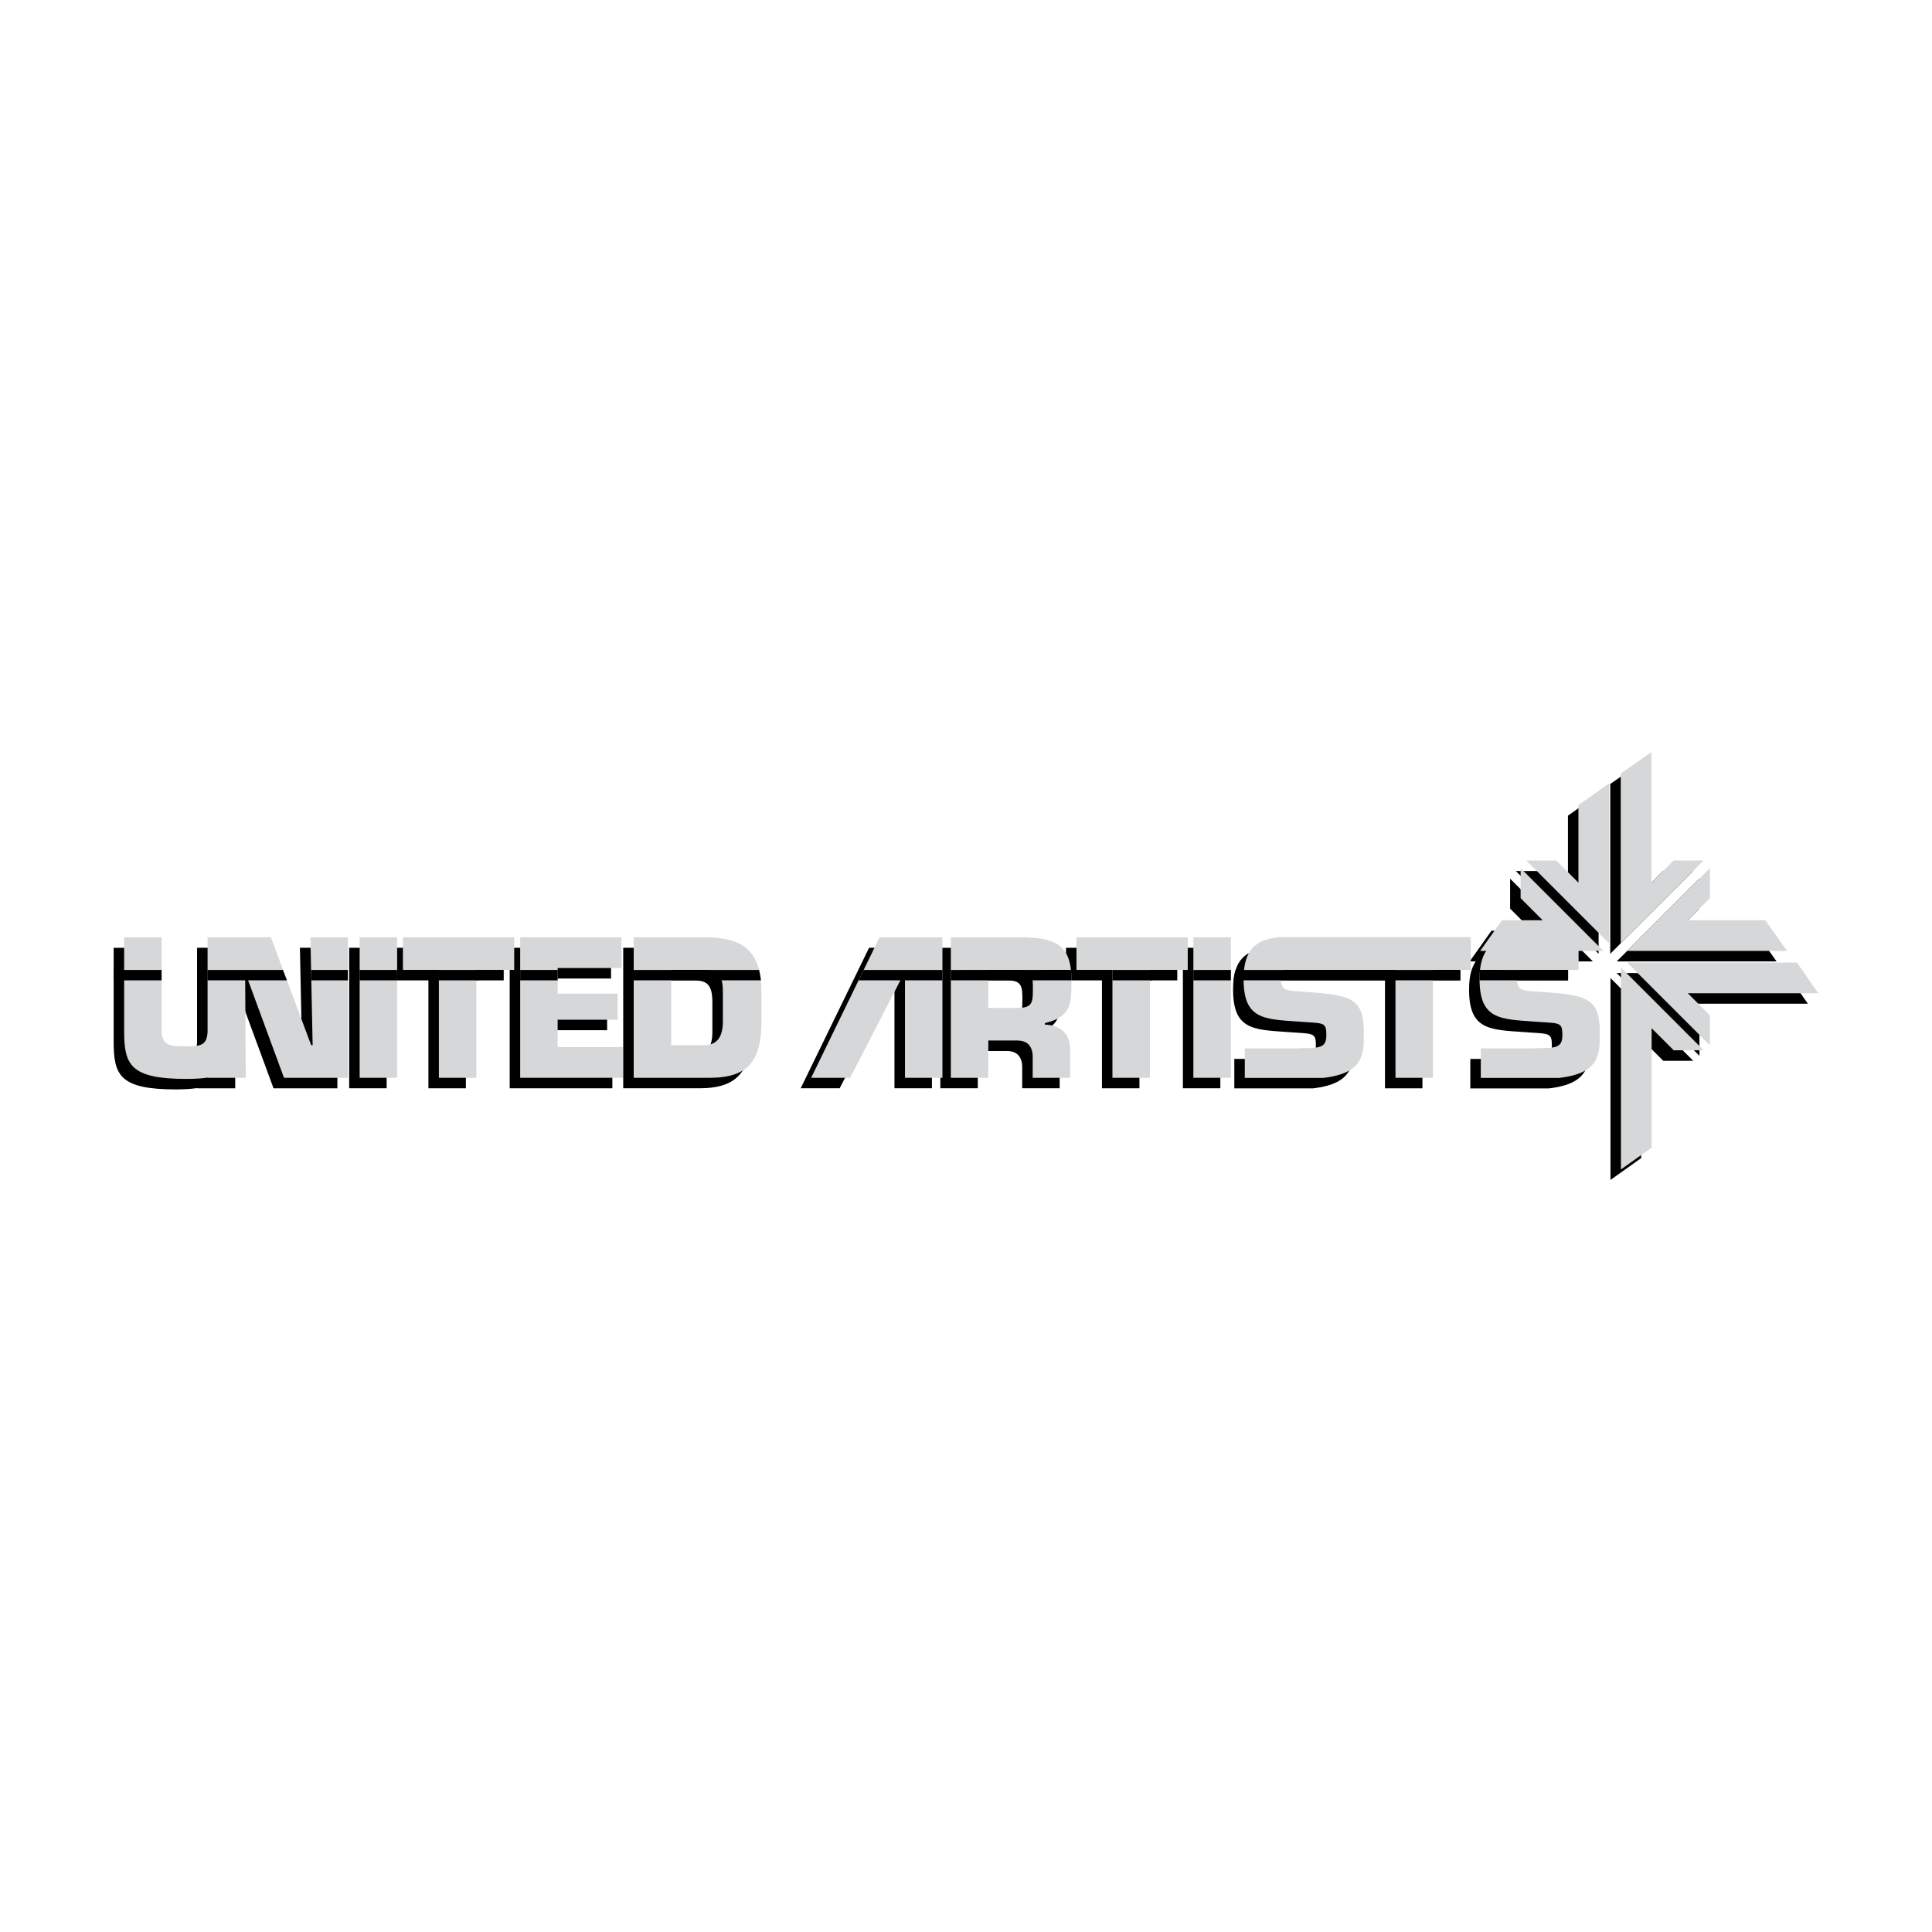 <?xml version="1.0" encoding="utf-8"?>
<!-- Generator: Adobe Illustrator 13.0.0, SVG Export Plug-In . SVG Version: 6.00 Build 14948)  -->
<!DOCTYPE svg PUBLIC "-//W3C//DTD SVG 1.0//EN" "http://www.w3.org/TR/2001/REC-SVG-20010904/DTD/svg10.dtd">
<svg version="1.0" id="Layer_1" xmlns="http://www.w3.org/2000/svg" xmlns:xlink="http://www.w3.org/1999/xlink" x="0px" y="0px"
	 width="192.756px" height="192.756px" viewBox="0 0 192.756 192.756" enable-background="new 0 0 192.756 192.756"
	 xml:space="preserve">
<g>
	<polygon fill-rule="evenodd" clip-rule="evenodd" fill="#FFFFFF" points="0,0 192.756,0 192.756,192.756 0,192.756 0,0 	"/>
	<path fill-rule="evenodd" clip-rule="evenodd" d="M29.922,94.56l0.226,10.766h-0.15L25.979,94.56h-6.317v9.444
		c-0.077,1.318-0.649,1.434-2.121,1.434c-1.568,0-2.465-0.018-2.465-1.607v-9.27h-3.737v9.346c0,3.363,0.597,4.783,6.203,4.783
		c0.795,0,1.498-0.041,2.121-0.131v0.02h3.808l-0.057-10.529l3.875,10.529h6.372V94.56H29.922L29.922,94.56z"/>
	<polygon fill-rule="evenodd" clip-rule="evenodd" points="34.837,94.56 38.575,94.56 38.575,108.576 34.837,108.576 34.837,94.56 	
		"/>
	<polygon fill-rule="evenodd" clip-rule="evenodd" points="46.481,108.578 42.743,108.578 42.743,97.812 39.154,97.812 
		39.154,94.56 50.255,94.56 50.255,97.812 46.481,97.812 46.481,108.578 	"/>
	<polygon fill-rule="evenodd" clip-rule="evenodd" points="54.59,100.188 60.572,100.188 60.572,102.783 54.59,102.783 
		54.59,105.512 61.095,105.512 61.095,108.578 50.853,108.578 50.853,94.56 60.964,94.56 60.964,97.627 54.59,97.627 54.59,100.188 
			"/>
	<path fill-rule="evenodd" clip-rule="evenodd" d="M65.916,97.812h3.271c1.309,0,1.887,0.373,1.887,2.188v2.934
		c0,1.477-0.505,2.393-1.887,2.393h-3.271V97.812L65.916,97.812z M62.178,108.578h7.606c3.907,0,5.14-1.812,5.14-5.645V100
		c0-3.981-1.737-5.44-5.644-5.44h-7.102V108.578L62.178,108.578z"/>
	<path fill-rule="evenodd" clip-rule="evenodd" d="M97.556,101.607v-3.795h2.897c1.233,0,1.55,0.355,1.55,1.607
		c0,1.588,0.057,2.188-1.55,2.188H97.556L97.556,101.607z M93.818,108.578h3.738v-3.721h2.897c1.121,0,1.568,0.711,1.532,1.758
		v1.963h3.738v-2.824c0-1.586-0.99-2.428-2.524-2.484v-0.148c2.655-0.617,2.655-1.982,2.655-4.318c0-3.495-1.589-4.186-4.822-4.243
		h-7.214V108.578L93.818,108.578z"/>
	<polygon fill-rule="evenodd" clip-rule="evenodd" points="113.682,108.578 109.943,108.578 109.943,97.812 106.355,97.812 
		106.355,94.56 117.457,94.56 117.457,97.812 113.682,97.812 113.682,108.578 	"/>
	<polygon fill-rule="evenodd" clip-rule="evenodd" points="118.017,94.56 121.754,94.56 121.754,108.576 118.017,108.576 
		118.017,94.56 	"/>
	<polygon fill-rule="evenodd" clip-rule="evenodd" points="89.566,94.56 86.707,94.56 79.885,108.578 83.772,108.578 89.241,97.965 
		89.241,108.578 92.979,108.578 92.979,94.56 89.566,94.56 	"/>
	<path fill-rule="evenodd" clip-rule="evenodd" d="M135.023,104.092c0-3.215-1.027-3.738-5.177-4.035l-1.552-0.113
		c-0.99-0.076-1.532-0.111-1.532-1.234c0-0.395,0.044-0.695,0.344-0.896h11.075v10.766h3.737V97.812h3.776v-3.266h-19.142
		c-2.226,0.25-3.528,1.135-3.528,4.182c0,4.018,2.018,4,5.475,4.242l0.823,0.057c1.756,0.111,1.963,0.094,1.963,1.307
		c0,1.178-0.58,1.289-2.337,1.289c-0.146,0-0.282,0-0.411-0.002v0.027h-5.39v0.002h-0.008c0.001,0.014,0.006,0.027,0.008,0.043
		v2.893h7.845C135.095,108.115,135.023,106.117,135.023,104.092L135.023,104.092z"/>
	<path fill-rule="evenodd" clip-rule="evenodd" d="M153.39,100.057l-1.551-0.113c-0.991-0.076-1.533-0.111-1.533-1.234
		c0-0.395,0.045-0.695,0.346-0.896h5.795v-3.266h-6.35c-2.227,0.25-3.528,1.135-3.528,4.182c0,4.018,2.018,4,5.477,4.242
		l0.821,0.057c1.756,0.111,1.963,0.094,1.963,1.307c0,1.178-0.58,1.289-2.337,1.289c-0.146,0-0.28,0-0.411-0.002v0.027h-5.389v0.002
		h-0.009c0.001,0.014,0.006,0.027,0.009,0.043v2.893h7.843c4.103-0.471,4.031-2.469,4.031-4.494
		C158.566,100.877,157.539,100.354,153.39,100.057L153.39,100.057z"/>
	<polygon fill-rule="evenodd" clip-rule="evenodd" points="160.655,78.22 160.655,95.161 168.913,86.904 165.922,86.904 
		163.715,89.109 163.715,76.084 160.655,78.22 	"/>
	<polygon fill-rule="evenodd" clip-rule="evenodd" points="156.434,81.38 156.434,89.109 154.229,86.904 151.237,86.904 
		159.494,95.161 159.494,79.207 156.434,81.38 	"/>
	<polygon fill-rule="evenodd" clip-rule="evenodd" points="178.236,97.083 161.296,97.083 169.553,105.338 169.553,102.35 
		167.347,100.143 180.373,100.143 178.236,97.083 	"/>
	<polygon fill-rule="evenodd" clip-rule="evenodd" points="175.077,92.861 167.347,92.861 169.553,90.654 169.553,87.665 
		161.296,95.921 177.249,95.921 175.077,92.861 	"/>
	<polygon fill-rule="evenodd" clip-rule="evenodd" points="148.802,92.861 152.87,92.861 150.664,90.654 150.664,87.665 
		158.921,95.921 146.63,95.921 148.802,92.861 	"/>
	<polygon fill-rule="evenodd" clip-rule="evenodd" points="163.737,115.547 163.737,103.631 165.943,105.836 168.934,105.836 
		160.678,97.58 160.678,117.719 163.737,115.547 	"/>
	<path fill-rule="evenodd" clip-rule="evenodd" fill="#D5D7D8" d="M30.969,93.515l0.224,10.764h-0.148l-4.018-10.764h-6.317v9.444
		c-0.077,1.316-0.651,1.432-2.12,1.432c-1.57,0-2.467-0.018-2.467-1.607v-9.268h-3.738v9.344c0,3.363,0.599,4.783,6.205,4.783
		c0.794,0,1.497-0.039,2.12-0.131v0.02h3.807l-0.058-10.529l3.876,10.529h6.372V93.515H30.969L30.969,93.515z"/>
	<polygon fill-rule="evenodd" clip-rule="evenodd" fill="#D5D7D8" points="35.884,93.515 39.622,93.515 39.622,107.531 
		35.884,107.531 35.884,93.515 	"/>
	<polygon fill-rule="evenodd" clip-rule="evenodd" fill="#D5D7D8" points="47.526,107.531 43.788,107.531 43.788,96.766 
		40.2,96.766 40.2,93.515 51.302,93.515 51.302,96.766 47.526,96.766 47.526,107.531 	"/>
	<polygon fill-rule="evenodd" clip-rule="evenodd" fill="#D5D7D8" points="55.637,99.139 61.617,99.139 61.617,101.738 
		55.637,101.738 55.637,104.465 62.142,104.465 62.142,107.531 51.899,107.531 51.899,93.515 62.009,93.515 62.009,96.58 
		55.637,96.58 55.637,99.139 	"/>
	<path fill-rule="evenodd" clip-rule="evenodd" fill="#D5D7D8" d="M66.963,96.766h3.269c1.309,0,1.889,0.374,1.889,2.187v2.934
		c0,1.477-0.504,2.393-1.889,2.393h-3.269V96.766L66.963,96.766z M63.225,107.531h7.607c3.907,0,5.139-1.812,5.139-5.645v-2.934
		c0-3.981-1.739-5.438-5.644-5.438h-7.102V107.531L63.225,107.531z"/>
	<path fill-rule="evenodd" clip-rule="evenodd" fill="#D5D7D8" d="M98.603,100.561v-3.794h2.897c1.232,0,1.55,0.356,1.55,1.607
		c0,1.588,0.057,2.188-1.55,2.188H98.603L98.603,100.561z M94.865,107.531h3.738v-3.719h2.897c1.121,0,1.568,0.709,1.532,1.756
		v1.963h3.736v-2.822c0-1.588-0.99-2.43-2.522-2.484v-0.15c2.654-0.617,2.654-1.982,2.654-4.316c0-3.495-1.589-4.188-4.822-4.243
		h-7.213V107.531L94.865,107.531z"/>
	<polygon fill-rule="evenodd" clip-rule="evenodd" fill="#D5D7D8" points="114.729,107.531 110.988,107.531 110.988,96.766 
		107.4,96.766 107.4,93.515 118.502,93.515 118.502,96.766 114.729,96.766 114.729,107.531 	"/>
	<polygon fill-rule="evenodd" clip-rule="evenodd" fill="#D5D7D8" points="119.063,93.515 122.802,93.515 122.802,107.531 
		119.063,107.531 119.063,93.515 	"/>
	<polygon fill-rule="evenodd" clip-rule="evenodd" fill="#D5D7D8" points="90.613,93.515 87.752,93.515 80.93,107.531 
		84.817,107.531 90.289,96.92 90.289,107.531 94.026,107.531 94.026,93.515 90.613,93.515 	"/>
	<path fill-rule="evenodd" clip-rule="evenodd" fill="#D5D7D8" d="M136.068,103.047c0-3.215-1.027-3.738-5.177-4.037l-1.55-0.113
		c-0.991-0.074-1.532-0.111-1.532-1.234c0-0.396,0.043-0.695,0.344-0.896h11.074v10.765h3.738V96.766h3.774V93.5h-19.142
		c-2.225,0.25-3.526,1.137-3.526,4.182c0,4.02,2.018,4,5.475,4.242l0.823,0.057c1.756,0.111,1.961,0.094,1.961,1.309
		c0,1.176-0.579,1.289-2.335,1.289c-0.146,0-0.282,0-0.411-0.004v0.027h-5.391v0.002h-0.009c0.003,0.014,0.006,0.029,0.009,0.043
		v2.893h7.844C136.142,107.068,136.068,105.072,136.068,103.047L136.068,103.047z"/>
	<path fill-rule="evenodd" clip-rule="evenodd" fill="#D5D7D8" d="M154.437,99.01l-1.552-0.113
		c-0.989-0.074-1.532-0.111-1.532-1.234c0-0.396,0.044-0.695,0.344-0.896h5.797V93.5h-6.35c-2.227,0.25-3.528,1.137-3.528,4.182
		c0,4.02,2.018,4,5.475,4.242l0.823,0.057c1.756,0.111,1.963,0.094,1.963,1.309c0,1.176-0.581,1.289-2.337,1.289
		c-0.146,0-0.282,0-0.411-0.004v0.027h-5.39v0.002h-0.009c0.002,0.014,0.007,0.029,0.009,0.043v2.893h7.844
		c4.103-0.471,4.031-2.467,4.031-4.492C159.613,99.832,158.586,99.309,154.437,99.01L154.437,99.01z"/>
	<polygon fill-rule="evenodd" clip-rule="evenodd" fill="#D5D7D8" points="161.702,77.173 161.702,94.114 169.958,85.856 
		166.969,85.856 164.763,88.063 164.763,75.037 161.702,77.173 	"/>
	<polygon fill-rule="evenodd" clip-rule="evenodd" fill="#D5D7D8" points="157.48,80.333 157.48,88.063 155.273,85.856 
		152.284,85.856 160.54,94.114 160.54,78.161 157.48,80.333 	"/>
	<polygon fill-rule="evenodd" clip-rule="evenodd" fill="#D5D7D8" points="179.283,96.036 162.342,96.036 170.598,104.293 
		170.598,101.303 168.393,99.096 181.417,99.096 179.283,96.036 	"/>
	<polygon fill-rule="evenodd" clip-rule="evenodd" fill="#D5D7D8" points="176.124,91.814 168.393,91.814 170.598,89.609 
		170.598,86.618 162.342,94.874 178.296,94.874 176.124,91.814 	"/>
	<polygon fill-rule="evenodd" clip-rule="evenodd" fill="#D5D7D8" points="149.849,91.814 153.916,91.814 151.711,89.609 
		151.711,86.618 159.969,94.874 147.675,94.874 149.849,91.814 	"/>
	<polygon fill-rule="evenodd" clip-rule="evenodd" fill="#D5D7D8" points="164.784,114.5 164.784,102.584 166.989,104.789 
		169.98,104.789 161.723,96.534 161.723,116.674 164.784,114.5 	"/>
	<polygon fill-rule="evenodd" clip-rule="evenodd" points="11.342,96.772 16.122,96.772 16.122,97.809 11.342,97.809 11.342,96.772 
			"/>
	<polygon fill-rule="evenodd" clip-rule="evenodd" points="31.048,96.772 34.707,96.772 34.707,97.809 31.048,97.809 31.048,96.772 
			"/>
	<polygon fill-rule="evenodd" clip-rule="evenodd" points="35.883,96.772 39.622,96.772 39.622,97.809 35.883,97.809 35.883,96.772 
			"/>
	<polygon fill-rule="evenodd" clip-rule="evenodd" points="51.899,96.772 55.637,96.772 55.637,97.809 51.899,97.809 51.899,96.772 
			"/>
	<polygon fill-rule="evenodd" clip-rule="evenodd" points="106.881,97.116 106.9,97.506 106.9,97.809 94.865,97.809 94.865,96.772 
		106.849,96.764 106.881,97.116 	"/>
	<polygon fill-rule="evenodd" clip-rule="evenodd" points="110.988,96.772 114.955,96.772 114.955,97.809 110.988,97.809 
		110.988,96.772 	"/>
	<polygon fill-rule="evenodd" clip-rule="evenodd" points="119.063,96.772 122.805,96.772 122.805,97.809 119.063,97.809 
		119.063,96.772 	"/>
	<polygon fill-rule="evenodd" clip-rule="evenodd" points="145.695,97.809 123.071,97.809 123.11,97.512 123.152,97.267 
		123.2,97.055 123.244,96.889 123.287,96.772 145.695,96.772 145.695,97.809 	"/>
	<polygon fill-rule="evenodd" clip-rule="evenodd" points="156.446,97.809 147.615,97.809 147.616,97.512 147.622,97.267 
		147.636,97.055 147.651,96.856 147.66,96.764 156.446,96.772 156.446,97.809 	"/>
	<polygon fill-rule="evenodd" clip-rule="evenodd" points="94.026,97.809 85.663,97.809 86.167,96.772 94.026,96.772 94.026,97.809 
			"/>
	<polygon fill-rule="evenodd" clip-rule="evenodd" points="75.846,97.294 75.916,97.809 63.225,97.809 63.225,96.772 75.737,96.772 
		75.846,97.294 	"/>
	<polygon fill-rule="evenodd" clip-rule="evenodd" points="43.73,96.772 47.742,96.772 47.742,97.809 43.73,97.809 43.73,96.772 	
		"/>
	<polygon fill-rule="evenodd" clip-rule="evenodd" points="28.628,97.809 20.695,97.809 20.695,96.772 28.229,96.772 28.628,97.809 
			"/>
</g>
</svg>
